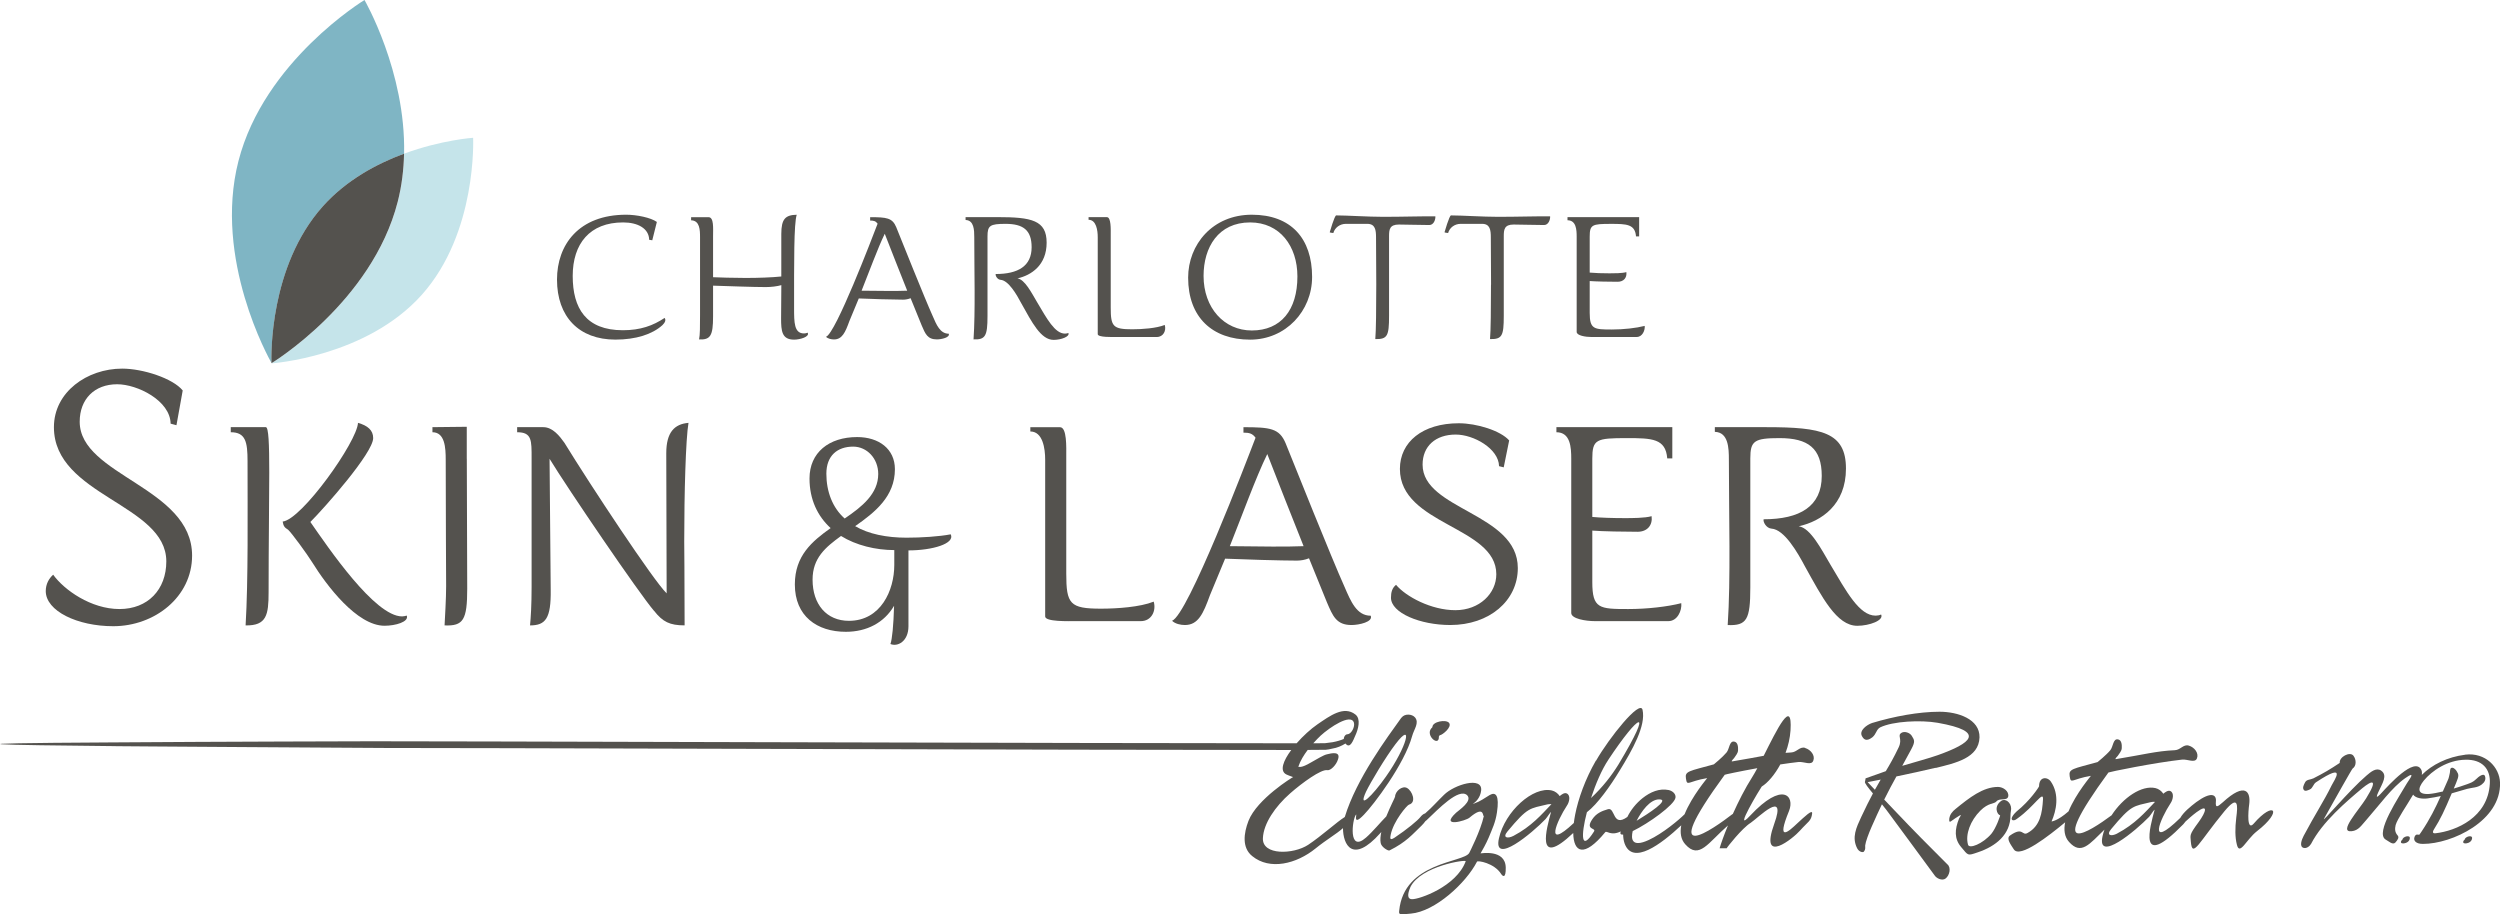 <?xml version="1.0" encoding="UTF-8"?>
<svg xmlns="http://www.w3.org/2000/svg" id="Layer_2" viewBox="0 0 719.57 263.16">
  <defs>
    <style>.cls-1{fill:#7fb5c4;}.cls-2{fill:#54524e;}.cls-3{fill:#c5e4ea;}</style>
  </defs>
  <g id="Layer_1-2">
    <path class="cls-1" d="M92.93,59.39c6.76-7.57,15.51-12.25,23.38-15.15.51-23.66-11.4-44.24-11.4-44.24,0,0-28.91,17.53-36.29,46.4-7.22,28.24,8.83,56.84,9.52,58.07-.06-1.84-.67-27.79,14.79-45.08"></path>
    <path class="cls-3" d="M136.19,39.66s-9.11.6-19.88,4.57c-.1,4.56-.65,9.23-1.84,13.89-7.39,28.86-36.29,46.41-36.29,46.41,0,0-.02-.04-.04-.06,0,.07,0,.12,0,.12,0,0,27.23-1.81,43.26-19.73,16.03-17.93,14.78-45.19,14.78-45.19"></path>
    <path class="cls-2" d="M114.46,58.12c1.19-4.66,1.74-9.33,1.84-13.89-7.86,2.9-16.62,7.59-23.38,15.15-15.46,17.28-14.86,43.24-14.79,45.08.02.02.04.06.04.06,0,0,28.9-17.54,36.29-46.41"></path>
    <path class="cls-2" d="M414.14,212.02c0-.12.23-.42.36-.42.54,0,3.54-2.28,2.58-3.54-.9-1.08-4.79-.36-4.79,1.2v-.06c0,.24-.3.36-.36.48-1.68,2.1,2.34,5.4,2.22,2.34Z"></path>
    <path class="cls-2" d="M426.14,245.63c.47-.78,1.62-2.82,2.33-4.5,1.08-2.64,1.98-4.44,2.4-7.32.72-4.8-.29-6-2.09-4.98-1.62.96-2.64,1.8-4.38,2.4-.19.07-.34.12-.49.18.91-.61,2.18-1.84,2.41-3.9.42-4.14-7.74-1.68-10.69,1.26-1.68,1.62-3.66,3.84-5.03,4.98-.16.13-.27.25-.41.38-.46.08-1.03.61-1.33,1-.78,1.02-3.9,3.6-7.5,6-1.5.96-1.2-.06-1.08-.84.78-3.96,4.74-8.58,5.28-8.7,2.22-.6.96-3.96-.6-4.8-1.38-.72-3.42.96-3.42,2.58v-.06c0,.22-1.35,2.74-2.53,5.68-1.5,1.49-3.92,4.43-5.82,6.08-5.21,4.61-3.96-5.28-2.93-6.54.54-.72-1.2,3.66,2.34-.06,2.76-2.82,11.64-14.52,13.86-22.62.54-1.98,2.1-3.78.84-5.34-.9-1.08-3.06-1.14-3.9.06v-.06c-4.13,5.79-12.96,17.57-16.33,28.64-2.25,1.39-6.66,5.44-10.55,8.02-4.2,2.76-13.26,3.12-13.02-1.93.18-4.2,3.54-9.11,7.86-12.9,3.41-3,8.94-7.02,10.68-6.66.96.17,2.58-1.5,3.06-3.06.9-2.52-1.93-1.81-3.19-1.5-.9.18-2.88,1.38-4.56,2.33-2.94,1.74-3.35,1.2-3.66,1.26.55-1.72,1.61-3.4,2.71-4.86,3.07,0,4.9-.02,5.2-.04.72-.11.99-.09,1.93-.35,1.28-.19,2.61-.75,3.74-1.46.02.02.02.04.04.06,1.32,1.62,2.22-1.08,2.76-2.28.9-1.92,1.68-4.86.06-6.12-3.36-2.64-7.38.42-10.92,2.82-1.96,1.35-4.16,3.36-6,5.46-45.58.04-266.3-.66-266.25-.58,0,0-44.13.1-75.07.33-52.5.3-31.52.77,1.02,1.07-3.4.03,77.84.53,77.84.53.04-.09,212.01.62,260.91.58-2.29,3.08-3.41,6-1.45,7.02.72.36,2.04.78,1.98.78-.12,0-10.38,6.3-12.84,12.6-1.38,3.59-1.92,7.74,1.08,10.14,5.04,4.14,12.71,2.28,18.24-2.21,3.09-2.51,6.01-4.15,7.88-5.84,0,4.66,2.68,10.48,10.73,1.45.1-.11.2-.22.3-.33-.25,1.17-.35,2.27-.18,3.15.19,1.2,2.17,2.34,2.52,2.16,4.86-2.4,6.72-4.74,9.24-7.14.38-.38.8-.84,1.13-1.32.11-.08.2-.14.31-.24,3.41-3.23,9.28-9.4,11.68-7.21,1.66,1.69-2.34,4.28-3.17,5.04-4.8,4.44,2.76,2.34,3.84,1.44,4.38-3.72,3.72-.36,4.14-.48-.9,4.2-4.2,10.62-4.2,10.62-1.56,2.82-18.78,2.52-20.16,16.62-.18,1.26.24,1.14,3.37.84,6.96-.6,15.84-8.76,19.02-14.94.12-.43,4.98.36,6.96,3.54.42.66,1.38,1.44,1.32-1.86-.12-5.4-7.25-4.02-7.25-4.08ZM393.19,227.86c1.27-2.64,5.59-9.9,8.47-13.68,5.28-6.96,3.3.78-2.76,9.37-3.84,5.46-8.22,9.78-5.71,4.31ZM380,211.84c2.88-2.64,8.7-6.42,9.66-3.96.48,1.32-.84,3.54-1.8,3.42v.06c-.47-.08-1.05.53-1.08,1.33-.84.36-1.89.69-3.23.94-.26.06-1.51.22-2.16.28-.21.01-1.4.02-3.4.03.83-.94,1.58-1.68,2.02-2.09ZM406.46,258.82c-1.39,0-1.45-1.31-.49-3.54,3.05-6.05,16.14-7.98,15.9-7.38-2.7,7.31-13.44,10.98-15.42,10.91Z"></path>
    <path class="cls-2" d="M519.58,215.26c-1.56-.48-2.4,1.26-4.02,1.32-.56.03-1.1.06-1.63.11.77-2.06,1.29-4.26,1.43-6.47.59-9.56-3.92-.22-7.72,7.32-2.53.45-5.37,1.01-9.12,1.62-.37,0,.6-.96.6-.96.48-.78,1.08-1.32,1.14-2.22.05-1.02-.06-2.34-1.08-2.52-1.44-.3-1.38,2.1-2.23,3.12-1.14,1.38-3.65,3.42-3.65,3.42-7.15,1.98-8.4,1.92-8.04,4.08.36,2.4.6.78,6.12-.12.04,0-4.39,5.14-6.51,10.4-.02.01-.03.02-.04.04-1.44,1.45-6.24,5.52-10.32,7.39-4.89,2.24-5.11-.33-4.57-2.58,4.57-2.21,11.97-7.51,12.31-9.6.18-1.08-.84-1.98-1.98-2.22-2.64-.54-5.22.54-7.5,2.34-1.87,1.5-3.38,3.39-4.37,5.41-4.33,3.11-3.43-2.86-5.59-2.23-1.86.54-3.36,1.2-4.5,2.89-2.16,3.18,1.2,2.4.48,3.54-3.75,5.91-3.8,1.22-2.04-5.56,3.05-2.33,6.8-7.62,9.42-11.96,3.72-6.06,7.62-12.96,6.6-17.52-.72-3.05-9.6,8.04-13.38,14.64h-.06c-3.06,5.33-5.07,10.97-5.97,15.59,0,0,0,.01,0,.02-.16.81-.28,1.59-.37,2.33-8.69,8.16-4.8-.73-2-4.98.73-1.02,1.15-3-.06-3.54-.66-.28-1.46.31-2.01.78-.48-.77-1.35-1.41-2.25-1.62-5.4-1.26-13.5,6-15.24,13.8-1.74,7.87,9.6-1.56,13.44-5.58.54-.6,1.74-2.64,1.5-1.8-1.08,4.1-4.69,16.36,6.45,5.82.09,5.59,3.06,7.25,9.21-.23.44-.54,1.57,1.17,4.46-.22-.27.71.02.98.69.91.02.87.13,1.73.42,2.55,2.32,6.39,10.5.23,16.31-5.22-.38,2.08-.15,4.02,1.16,5.47,4.02,4.51,6.58-.5,12.28-5.43-1.17,2.84-2.01,5.23-2.4,6.57h2.04c0-.18,4.45-5.82,6.9-7.32,2.16-1.44,10.5-9.96,6.78.29-4.38,12.18,5.57,4.08,7.44,1.92,2.34-2.64,3.24-2.7,3.48-4.97.06-1.19-2.16.96-4.32,2.94-2.34,2.22-6.18,5.76-2.34-3.6,1.74-4.32-1.86-8.64-11.16,1.32-5.34,5.76,3.18-8.28,3.3-8.34,1.79-1.12,3.77-3.45,5.35-6.37,1.86-.28,3.67-.53,5.29-.71,1.56-.12,3.66,1.08,4.2-.36.61-1.5-.72-3.18-2.34-3.66ZM435.63,240.58c-1.74.9-3.24.54-1.74-1.26,5.94-7.14,6.36-6.54,11.51-7.8.35-.09.75-.09,1.15-.06-2.83,2.98-5.78,6.41-10.92,9.12ZM462.92,218.68c8.7-13.14,13.38-16.08,2.94,1.32-1.95,3.17-4.52,6.52-7.92,9.7,1.32-4.02,3.08-8.17,4.99-11.02ZM477.56,230.08c3.27,0-3.2,4.15-6.5,6.17,1.41-2.78,3.86-6.17,6.5-6.17ZM504.38,223.6c-2.11,3.31-4.05,7.17-5.64,10.71-.04,0-.07,0-.11.03-5.28,4.08-22.38,16.26-2.21-11.34.03-.07,4.25-.97,9.39-1.9-.53.98-1.01,1.84-1.43,2.5Z"></path>
    <path class="cls-2" d="M545.36,233.33c-1.11-1.18-2.08-2.2-3.03-3.19,1.23-2.49,2.34-4.54,3.51-6.66,3.84-.8,8.21-1.74,11.27-2.49v.06c5.81-1.44,12.46-2.87,12.65-8.81.11-5.28-6.24-7.38-11.51-7.38-5.94,0-13.07,1.32-19.42,3.24-1.56.54-3.72,2.16-2.94,3.71.48.9,1.19,1.8,3,.43,1.2-.96,1.14-2.28,2.28-2.88,3.71-1.79,11.69-2.16,16.54-1.32,14.21,2.52,9.47,5.94.12,9.29-2.66.94-6.35,1.92-10.31,3.1.78-1.41,1.62-2.94,2.57-4.72,1.26-2.34.9-2.7.18-3.9-.54-.9-2.04-1.43-2.94-.9-1.38.84.36,1.68-.84,4.2-1.41,2.96-2.54,4.92-3.71,6.86-2.76.96-5.51,1.98-5.82,2.07-.06.3-.06.66-.17.96-.19.31.89,1.69,2.29,3.38-.96,1.79-2.06,3.96-3.36,6.75-1.44,3.12-2.76,5.87-1.2,9,.6,1.19,1.8,1.32,1.97.96.48-.6.36-.96.36-1.74.12-1.08,1.02-3.48,1.86-5.39,1.11-2.53,2.08-4.62,2.96-6.46.49.6.95,1.18,1.36,1.72,5.21,7.13,8.51,11.45,13.72,18.63.6,1.02,2.28,1.74,3.23,1.02,1.2-.9,1.68-3.23.48-4.13-5.82-5.82-9.41-9.41-15.1-15.41ZM537.56,225.12c.08,0,1.58-.29,3.76-.73-.52.88-1.08,1.84-1.68,2.93-.66-.7-1.34-1.42-2.08-2.2Z"></path>
    <path class="cls-2" d="M578.87,232.85c0-1.99-1.74-3.06-2.76-2.4-2.39,1.62-1.26,4.08-.42,4.2.12,0-1.14,3.66-2.52,5.34-2.52,2.93-6.41,4.44-6.72,3.12-.84-2.94.72-6.96,3.54-9.77,2.39-2.39,3.95-1.86,4.61-2.64.9-1.14,3.06-.06,3.42-1.44.3-1.5-1.44-2.76-2.94-2.76-4.31,0-8.27,3.12-12.17,6.3-.9.71-1.67,1.56-1.85,2.81-.18,1.74.66.54,1.68-.06,2.57-1.74,1.43-.66,1.13.06-1.26,3.12-1.43,5.81.61,8.21,2.1,2.52,1.79,2.52,4.79,1.5,5.22-1.74,9.41-5.15,9.41-10.67,0-.84.18-1.32.18-1.79Z"></path>
    <path class="cls-2" d="M648.7,237.04c-2.04,2.34-1.62-3.36-1.32-5.51.48-3.59-1.08-6.59-7.61-.6-1.38,1.19-2.16,1.86-1.98-.19.24-2.15-1.44-2.93-5.63.12-1.74,1.32-3.73,2.97-4.61,4.55-9.74,9.48-5.7.19-2.82-4.19.72-1.02,1.14-3-.06-3.54-.66-.27-1.46.31-2.01.78-.48-.77-1.35-1.41-2.25-1.62-3.96-.92-9.35,2.74-12.64,7.83-6.24,4.63-19.59,13.26-.91-12.32.06-.12,13.07-2.82,21.28-3.72,1.56-.12,3.66,1.08,4.2-.36.6-1.5-.72-3.18-2.34-3.66-1.56-.48-2.39,1.26-4.02,1.32-5.39.24-9.23,1.32-17.02,2.58-.36,0,.6-.96.6-.96.48-.78,1.08-1.32,1.14-2.21.06-1.02-.06-2.34-1.08-2.52-1.44-.3-1.38,2.1-2.22,3.12-1.14,1.38-3.66,3.41-3.66,3.41-7.13,1.98-8.39,1.92-8.03,4.08.36,2.4.6.78,6.11-.12.04,0-4.29,5.02-6.44,10.22-3.21,2.82-4.89,2.91-4.89,2.91,1.38-3.12,2.34-7.73-.18-11.45-1.02-1.5-3.41-1.5-3.41,1.32,0,.18-2.58,4.14-6.48,7.26-.66.6-2.04,2.16-1.08,2.52.53.12.96-.24,1.37-.54,4.86-3.48,7.44-8.15,7.32-5.51-.24,4.08-.84,7.73-4.44,9.71-1.62.96-1.26-1.92-5.03.72-1.26.84.24,2.69,1.08,4.02,1.73,2.65,10.11-3.94,14.76-7.8-.42,2.15-.22,4.15,1.12,5.64,3.49,3.92,5.88.63,10.2-3.54-.22.62-.41,1.23-.55,1.86-1.74,7.85,9.59-1.56,13.43-5.57.54-.61,1.74-2.64,1.5-1.8-1.14,4.31-5.1,17.68,8.33,3.95.22-.23.43-.49.62-.77.79-.72,1.84-1.69,3.21-2.71,3.47-2.57,2.7-.06.6,2.82-2.88,3.9-2.39,3.72-2.28,5.7.42,4.97,2.34.12,9.66-8.75,4.07-4.91,3.89-1.79,3.41,1.86-.36,2.99-.36,5.63.18,7.73.79,3.3,2.7-1.44,5.75-3.84,7.67-5.93,4.92-8.94-.89-2.22ZM609.38,239.92c-1.75.9-3.24.54-1.75-1.26,5.94-7.14,6.36-6.54,11.51-7.8.35-.09.74-.09,1.14-.06-2.83,2.98-5.77,6.4-10.91,9.11Z"></path>
    <path class="cls-2" d="M709.54,217.23c-5.11.64-9.53,2.86-12.48,5.81.09-.59.05-1.11-.16-1.5-1.95-3.81-9.35,4.44-11.39,6.64-.21.22-2.25,2.55-.97-.17,1.23-2.67,2.75-4.86.8-6.22-1.4-.94-2.96.37-4.19,1.43-4.96,4.23-13.26,14.18-12.2,12.36,2.5-4.44,8.05-14.38,8.21-14.38,1.1-.73,1.1-2.54.22-3.69-1.01-1.31-4.15.38-3.94,2.08-2.79,1.86-4.57,2.91-7.58,4.44-.85.41-1.95.29-2.38,1.13-.37.69-.88,1.66-.33,2.25.38.42,1.06.08,1.65-.17.93-.38.97-1.57,1.87-2.12,9.1-6.01,5.2-.59,4.44.93-2.24,4.57-4.87,8.51-8.05,14.52-.59,1.14-1.31,3.08-.04,3.47.85.25,1.74-.43,2.17-1.15,3.25-6.31,10.11-12.15,14.77-16.04,2.63-2.15,4.78-3.04,1.06,2.97-2.08,3.34-8.09,9.85-4.15,9.43,2.03-.21,2.87-1.78,4.19-3.21,3.82-4.36,7.41-9.39,11.22-12.06,3.39-2.37,1.06.51.47,1.51-2.07,3.65-9.36,14.31-6.06,16.18.93.5,1.99,1.61,2.76.84.71-.8,1.14-1.48.67-2.03-.84-.94-.84-1.91-.59-3.01.52-1.78,3.03-5.35,5.03-8.75.75,1.03,2.62,1.27,4.05,1.1,1.45-.2,2.71-.43,3.91-.7-1.5,3.35-3.08,6.57-5.56,10.27-.17.29-.42.59-.63.88-.51-.04-.97-.29-1.35.59-.43,1.11.38,2.04,2.41,2.04,8.38,0,22.52-6.67,22.19-17.64-.16-4.45-4.19-8.76-10.03-8.05ZM701.06,239.84c-.46.04-1.23.04-.46-1.19,1.84-2.91,2.95-5.26,5.08-10.31,1.36-.39,2.77-.82,4.41-1.28,1.61-.42,2.96-.29,4.22-1.26.81-.61,1.28-1.44.94-2.42-.38-.97-1.86.17-2.57.89-.89.88-1.57,1.05-2.54,1.43-1.23.44-2.56.88-3.88,1.27.21-.5.43-1.02.66-1.57.89-2.17.81-2.42.13-3.52-.29-.46-1.06-1.18-1.57-.81-.34.25-.25.93-.34,1.36-.21.85-.26,1.49-.64,2.24-.48,1.08-.94,2.12-1.39,3.14-1.51.36-2.89.62-3.95.71-3.39.21-3.39-1.53-1.52-3.85,2.32-2.83,6.81-5.92,11.98-6,4.74-.12,7.28,2.55,7.02,6.9-.55,9.69-9.66,13.58-15.59,14.26Z"></path>
    <path class="cls-2" d="M691.48,241.67h0c-.19.15-.36.33-.41.57-.14.61.7.52.91.5.6-.08,1.58-.5,1.64-1.5.07-1.03-2.07-.43-2.13.43Z"></path>
    <path class="cls-2" d="M709.4,241.67h0c-.19.15-.36.33-.41.57-.14.61.7.52.91.5.6-.08,1.58-.5,1.64-1.5.07-1.03-2.07-.43-2.13.43Z"></path>
    <path class="cls-2" d="M187.75,69.16l-.9-.14c-.07-3.26-3.26-5-7.5-5-9.58,0-14.51,6.11-14.51,15.41s3.82,15.62,14.44,15.62c5.07,0,8.68-1.32,12.01-3.54.49.63.07,1.39-.63,2.08-2.91,2.64-7.63,4.16-13.54,4.16-10.48,0-16.8-6.59-16.8-17.28,0-10,6.25-18.67,19.92-18.67,2.98,0,7.08.83,8.82,2.08l-1.32,5.28Z"></path>
    <path class="cls-2" d="M232.46,95.75c.7,1.18-2.22,2.01-3.89,2.01-3.54,0-3.75-2.5-3.75-6.11l.07-9.58c-1.18.35-2.98.56-4.45.56-3.61,0-10.97-.28-15.2-.41v8.89c0,5.55-.77,6.73-4.03,6.59.28-1.32.28-3.75.28-7.01v-22.42c0-2.08-.07-4.79-2.57-4.86v-.9h5c1.6,0,1.32,3.12,1.32,5.62v11.66c1.74.07,5.69.21,9.37.21s7.63-.14,10.27-.42v-12.22c0-4.37,1.18-5.48,4.44-5.55-.83,2.57-.76,13.61-.76,26.87,0,4.09,0,7.29,2.85,7.29.55,0,1.04-.21,1.04-.21"></path>
    <path class="cls-2" d="M273.06,96.02c.49,1.11-2.08,1.67-3.4,1.67-2.71,0-3.33-1.59-4.37-4.02l-3.19-7.84c-.69.28-1.46.42-2.15.42-2.77,0-9.79-.21-12.77-.35l-2.71,6.53c-1.18,3.26-2.08,5.27-4.44,5.27-.76,0-1.73-.21-2.29-.76,2.78-.9,13.26-28.39,14.86-32.56-.56-.76-1.11-.9-2.15-.9v-.97c4.79,0,6.39.21,7.5,2.85,1.46,3.61,8.19,20.48,10.48,25.55,1.11,2.57,2.15,5.14,4.65,5.14M255.57,83.74c2.01,0,4.02,0,5.55-.07-1.87-4.72-4.86-12.22-6.46-16.38-2.01,4.1-4.58,11.18-6.67,16.38l7.57.07Z"></path>
    <path class="cls-2" d="M307.49,95.82c.56,1.04-2.08,2.01-4.23,2.01-3.68,0-6.25-5.07-9.31-10.55-1.32-2.5-3.68-6.59-5.97-6.74-.9-.07-1.53-1.18-1.39-1.67,6.45,0,10.34-2.29,10.34-7.71,0-4.93-2.43-6.73-7.49-6.73-4.51,0-5.21.49-5.21,3.61v22.98c0,5.69-.62,6.8-4.02,6.66.55-8.12.21-19.51.21-29.43,0-2.01-.07-4.86-2.5-4.93v-.83h9.17c9.85,0,14.16.9,14.16,7.36s-4.38,9.37-8.4,10.28c2.08.27,4.03,4.09,5.63,6.8,2.84,4.79,5.13,9.09,8.05,9.09.28,0,.77-.07.97-.2"></path>
    <path class="cls-2" d="M335.25,93.53c.49,1.66-.42,3.47-2.29,3.47h-11.52c-1.32,0-5.48.14-5.48-.83v-27.91c0-1.94-.42-5-2.64-5v-.76h5.27c1.25,0,1.11,3.54,1.11,5.27v20.76c0,5.42.62,6.25,6.18,6.25,2.85,0,6.94-.28,9.37-1.25"></path>
    <path class="cls-2" d="M377.66,79.71c0,9.79-7.57,18.05-17.84,18.05-10.89,0-17.84-6.45-17.84-17.84,0-9.51,7.01-18.12,18.33-18.12s17.35,6.87,17.35,17.91M373.43,79.57c0-8.75-5.07-15.55-13.61-15.55-9.16,0-13.4,7.15-13.4,15.41,0,9.17,5.9,15.69,13.89,15.69,8.4,0,13.12-5.9,13.12-15.55"></path>
    <path class="cls-2" d="M396.13,81.93c0-4.03-.07-8.19-.07-13.61,0-2.08-.21-3.89-2.5-3.89h-6.18c-1.73,0-3.19,1.11-3.61,2.64-.42-.07-.84-.07-1.04-.21,0,0,1.39-4.86,1.87-4.86,3.13,0,9.17.41,13.61.41,5.34,0,12.28-.21,14.93-.14.07.97-.49,2.5-1.74,2.5-2.57,0-6.81-.14-8.75-.14-2.71,0-2.84,1.46-2.84,3.4v22.91c0,5.76-.48,6.73-3.96,6.66.21-2.22.28-8.95.28-15.69"></path>
    <path class="cls-2" d="M429.17,81.93c0-4.03-.07-8.19-.07-13.61,0-2.08-.21-3.89-2.5-3.89h-6.18c-1.74,0-3.19,1.11-3.61,2.64-.42-.07-.83-.07-1.04-.21,0,0,1.39-4.86,1.87-4.86,3.13,0,9.17.41,13.61.41,5.34,0,12.29-.21,14.92-.14.07.97-.49,2.5-1.74,2.5-2.57,0-6.81-.14-8.75-.14-2.71,0-2.85,1.46-2.85,3.4v22.91c0,5.76-.49,6.73-3.96,6.66.21-2.22.28-8.95.28-15.69"></path>
    <path class="cls-2" d="M471.09,97h-13.05c-1.67,0-4.23-.42-4.23-1.46v-27.42c0-2.01-.14-4.72-2.64-4.72v-.9h20.62v5.55h-.9c-.28-3.54-2.71-3.61-7.22-3.61-5.42,0-6.11.21-6.11,3.68v10.34c1.39.14,3.68.21,5.69.21,1.32,0,3.68,0,4.86-.35.21,1.6-.76,2.78-2.5,2.78-2.08,0-6.39-.07-8.05-.21v9.16c0,4.72,1.25,4.79,6.39,4.79,3.4,0,7.01-.41,9.44-1.04.14,1.32-.69,3.19-2.29,3.19"></path>
    <path class="cls-2" d="M257.33,174.38c-2.84,4.87-7.87,7.47-13.87,7.47-8.35,0-14.68-4.54-14.68-13.63,0-8.27,4.95-12.41,10.3-16.22-3.73-3.41-6.08-8.2-6.08-14.28,0-7.46,5.6-11.92,13.71-11.92,6.25,0,10.87,3.41,10.87,9.25,0,7.87-5.76,12.41-11.44,16.39,3.81,2.27,9.09,3.32,14.77,3.32,4.22,0,9.41-.32,12.74-.97,1.3,2.68-5.27,4.63-12.17,4.63v21.83c0,4.38-3.16,6-5.19,5.11.49-1.3.89-5.35,1.05-10.96M242.07,154.27c-4.46,3.24-8.19,6.33-8.19,12.57,0,7.14,4.05,11.85,10.46,11.85,9.17,0,13.06-8.76,13.06-16.06v-4.3c-5.35,0-11.03-1.38-15.33-4.06M252.78,136.42c0-4.46-3.25-7.87-7.22-7.87-4.54,0-7.71,2.6-7.71,7.79s1.79,9.82,5.27,12.9c5.03-3.41,9.66-7.14,9.66-12.82"></path>
    <path class="cls-2" d="M49.11,121.94c-.11-6.63-9.55-11.34-15.39-11.34-6.52,0-10.78,4.27-10.78,10.78,0,15.5,32.35,18.87,32.35,38.53,0,11.91-10.78,20.33-22.69,20.33-10.33,0-19.43-4.38-19.43-10.11,0-2.02.9-3.6,2.13-4.72,3.14,4.38,10.9,9.89,19.09,9.89s13.48-5.62,13.48-13.71c0-16.51-32.35-18.87-32.35-38.64,0-10.11,9.55-16.85,19.66-16.85,5.95,0,14.6,2.81,17.41,6.29l-1.8,10-1.69-.45Z"></path>
    <path class="cls-2" d="M76.52,122.95c1.57,0,.79,18.98.79,47.51,0,6.51-.56,9.66-6.62,9.55.78-12.8.56-32.91.56-47.29,0-5.5-.56-8.31-4.83-8.31v-1.46h10.11ZM103.03,121.71c2.81.79,4.38,2.13,4.38,4.38,0,4.27-14.04,20.11-18.08,24.15,5.17,7.42,18.53,27.18,26.4,27.18.45,0,.9-.12,1.35-.23.68,1.8-3.26,2.92-6.4,2.92-7.98,0-16.74-11.68-20.78-18.2-1.46-2.36-5.96-8.53-6.97-9.43-1.12-.68-1.35-1.12-1.57-2.36,5.5-.56,21.45-23.02,21.68-28.42"></path>
    <path class="cls-2" d="M134.36,132.05c0,6.96.12,30.22.12,37.4,0,8.99-1.13,10.79-6.52,10.56.11-2.24.45-7.64.45-11.34,0-7.3-.12-17.07-.12-36.39,0-3.37-.22-7.87-3.82-7.87v-1.46l9.88-.11v9.21Z"></path>
    <path class="cls-2" d="M188.28,175.86c-4.27-4.94-25.05-35.5-30.1-43.81l.33,37.74c.11,8.2-1.46,10.22-5.95,10.22.22-2.25.45-5.95.45-11.01v-37.07c0-5.17.11-7.52-4.16-7.52v-1.46h7.53c2.7,0,4.72,2.58,6.07,4.49,7.53,12.25,25.61,39.65,29.43,43.35l-.11-40.32c0-6.06,2.36-8.42,6.4-8.76-.79,4.49-1.23,20.33-1.23,34.14,0,3.82.11,7.64.11,24.15-4.27,0-6.29-1.01-8.76-4.15"></path>
    <path class="cls-2" d="M332.07,173.16c.79,2.7-.68,5.62-3.71,5.62h-18.65c-2.14,0-8.88.22-8.88-1.35v-45.15c0-3.15-.67-8.09-4.27-8.09v-1.23h8.54c2.02,0,1.8,5.73,1.8,8.53v33.59c0,8.76,1.01,10.11,10,10.11,4.6,0,11.23-.45,15.16-2.02"></path>
    <path class="cls-2" d="M394.52,177.2c.79,1.8-3.37,2.7-5.51,2.7-4.38,0-5.39-2.59-7.08-6.52l-5.16-12.69c-1.12.45-2.36.67-3.48.67-4.5,0-15.84-.34-20.67-.56l-4.38,10.56c-1.91,5.28-3.37,8.54-7.19,8.54-1.24,0-2.81-.34-3.71-1.23,4.49-1.47,21.46-45.94,24.04-52.68-.9-1.23-1.8-1.46-3.48-1.46v-1.57c7.75,0,10.33.34,12.13,4.61,2.36,5.84,13.26,33.13,16.96,41.34,1.8,4.15,3.48,8.31,7.53,8.31M366.22,157.32c3.26,0,6.51,0,8.99-.12-3.04-7.64-7.86-19.77-10.45-26.51-3.26,6.63-7.41,18.09-10.78,26.51l12.25.12Z"></path>
    <path class="cls-2" d="M431.47,134.18c-.11-5.06-7.3-9.1-12.47-9.1-5.84,0-9.54,3.37-9.54,8.65,0,13.03,27.41,13.93,27.41,29.77,0,9.43-8.2,16.4-19.44,16.4-8.65,0-17.07-3.48-17.07-7.86,0-1.57.34-2.81,1.46-3.71,2.81,3.37,10.11,7.3,17.07,7.3s11.79-4.83,11.79-10.34c0-13.81-27.75-14.15-27.75-30.32,0-7.75,6.52-13.14,16.96-13.14,5.17,0,12.02,2.13,14.49,4.94l-1.57,7.75-1.35-.34Z"></path>
    <path class="cls-2" d="M480.22,178.78h-21.12c-2.7,0-6.85-.68-6.85-2.36v-44.37c0-3.26-.22-7.64-4.27-7.64v-1.46h33.36v8.99h-1.46c-.45-5.73-4.38-5.84-11.68-5.84-8.76,0-9.89.34-9.89,5.95v16.74c2.24.22,5.95.34,9.21.34,2.14,0,5.96,0,7.86-.56.34,2.59-1.23,4.49-4.04,4.49-3.37,0-10.33-.11-13.03-.34v14.83c0,7.64,2.02,7.75,10.34,7.75,5.5,0,11.34-.68,15.27-1.69.23,2.14-1.12,5.17-3.71,5.17"></path>
    <path class="cls-2" d="M541.43,176.86c.9,1.69-3.37,3.26-6.85,3.26-5.95,0-10.11-8.2-15.05-17.07-2.14-4.04-5.95-10.67-9.66-10.9-1.46-.11-2.47-1.91-2.25-2.69,10.44,0,16.73-3.71,16.73-12.47,0-7.97-3.93-10.89-12.13-10.89-7.3,0-8.43.79-8.43,5.84v37.18c0,9.21-1.01,11.01-6.51,10.79.9-13.14.34-31.56.34-47.63,0-3.26-.12-7.87-4.04-7.98v-1.35h14.83c15.95,0,22.91,1.46,22.91,11.91s-7.08,15.16-13.59,16.62c3.37.45,6.51,6.63,9.1,11.01,4.61,7.75,8.31,14.71,13.03,14.71.45,0,1.23-.11,1.57-.34"></path>
  </g>
</svg>
